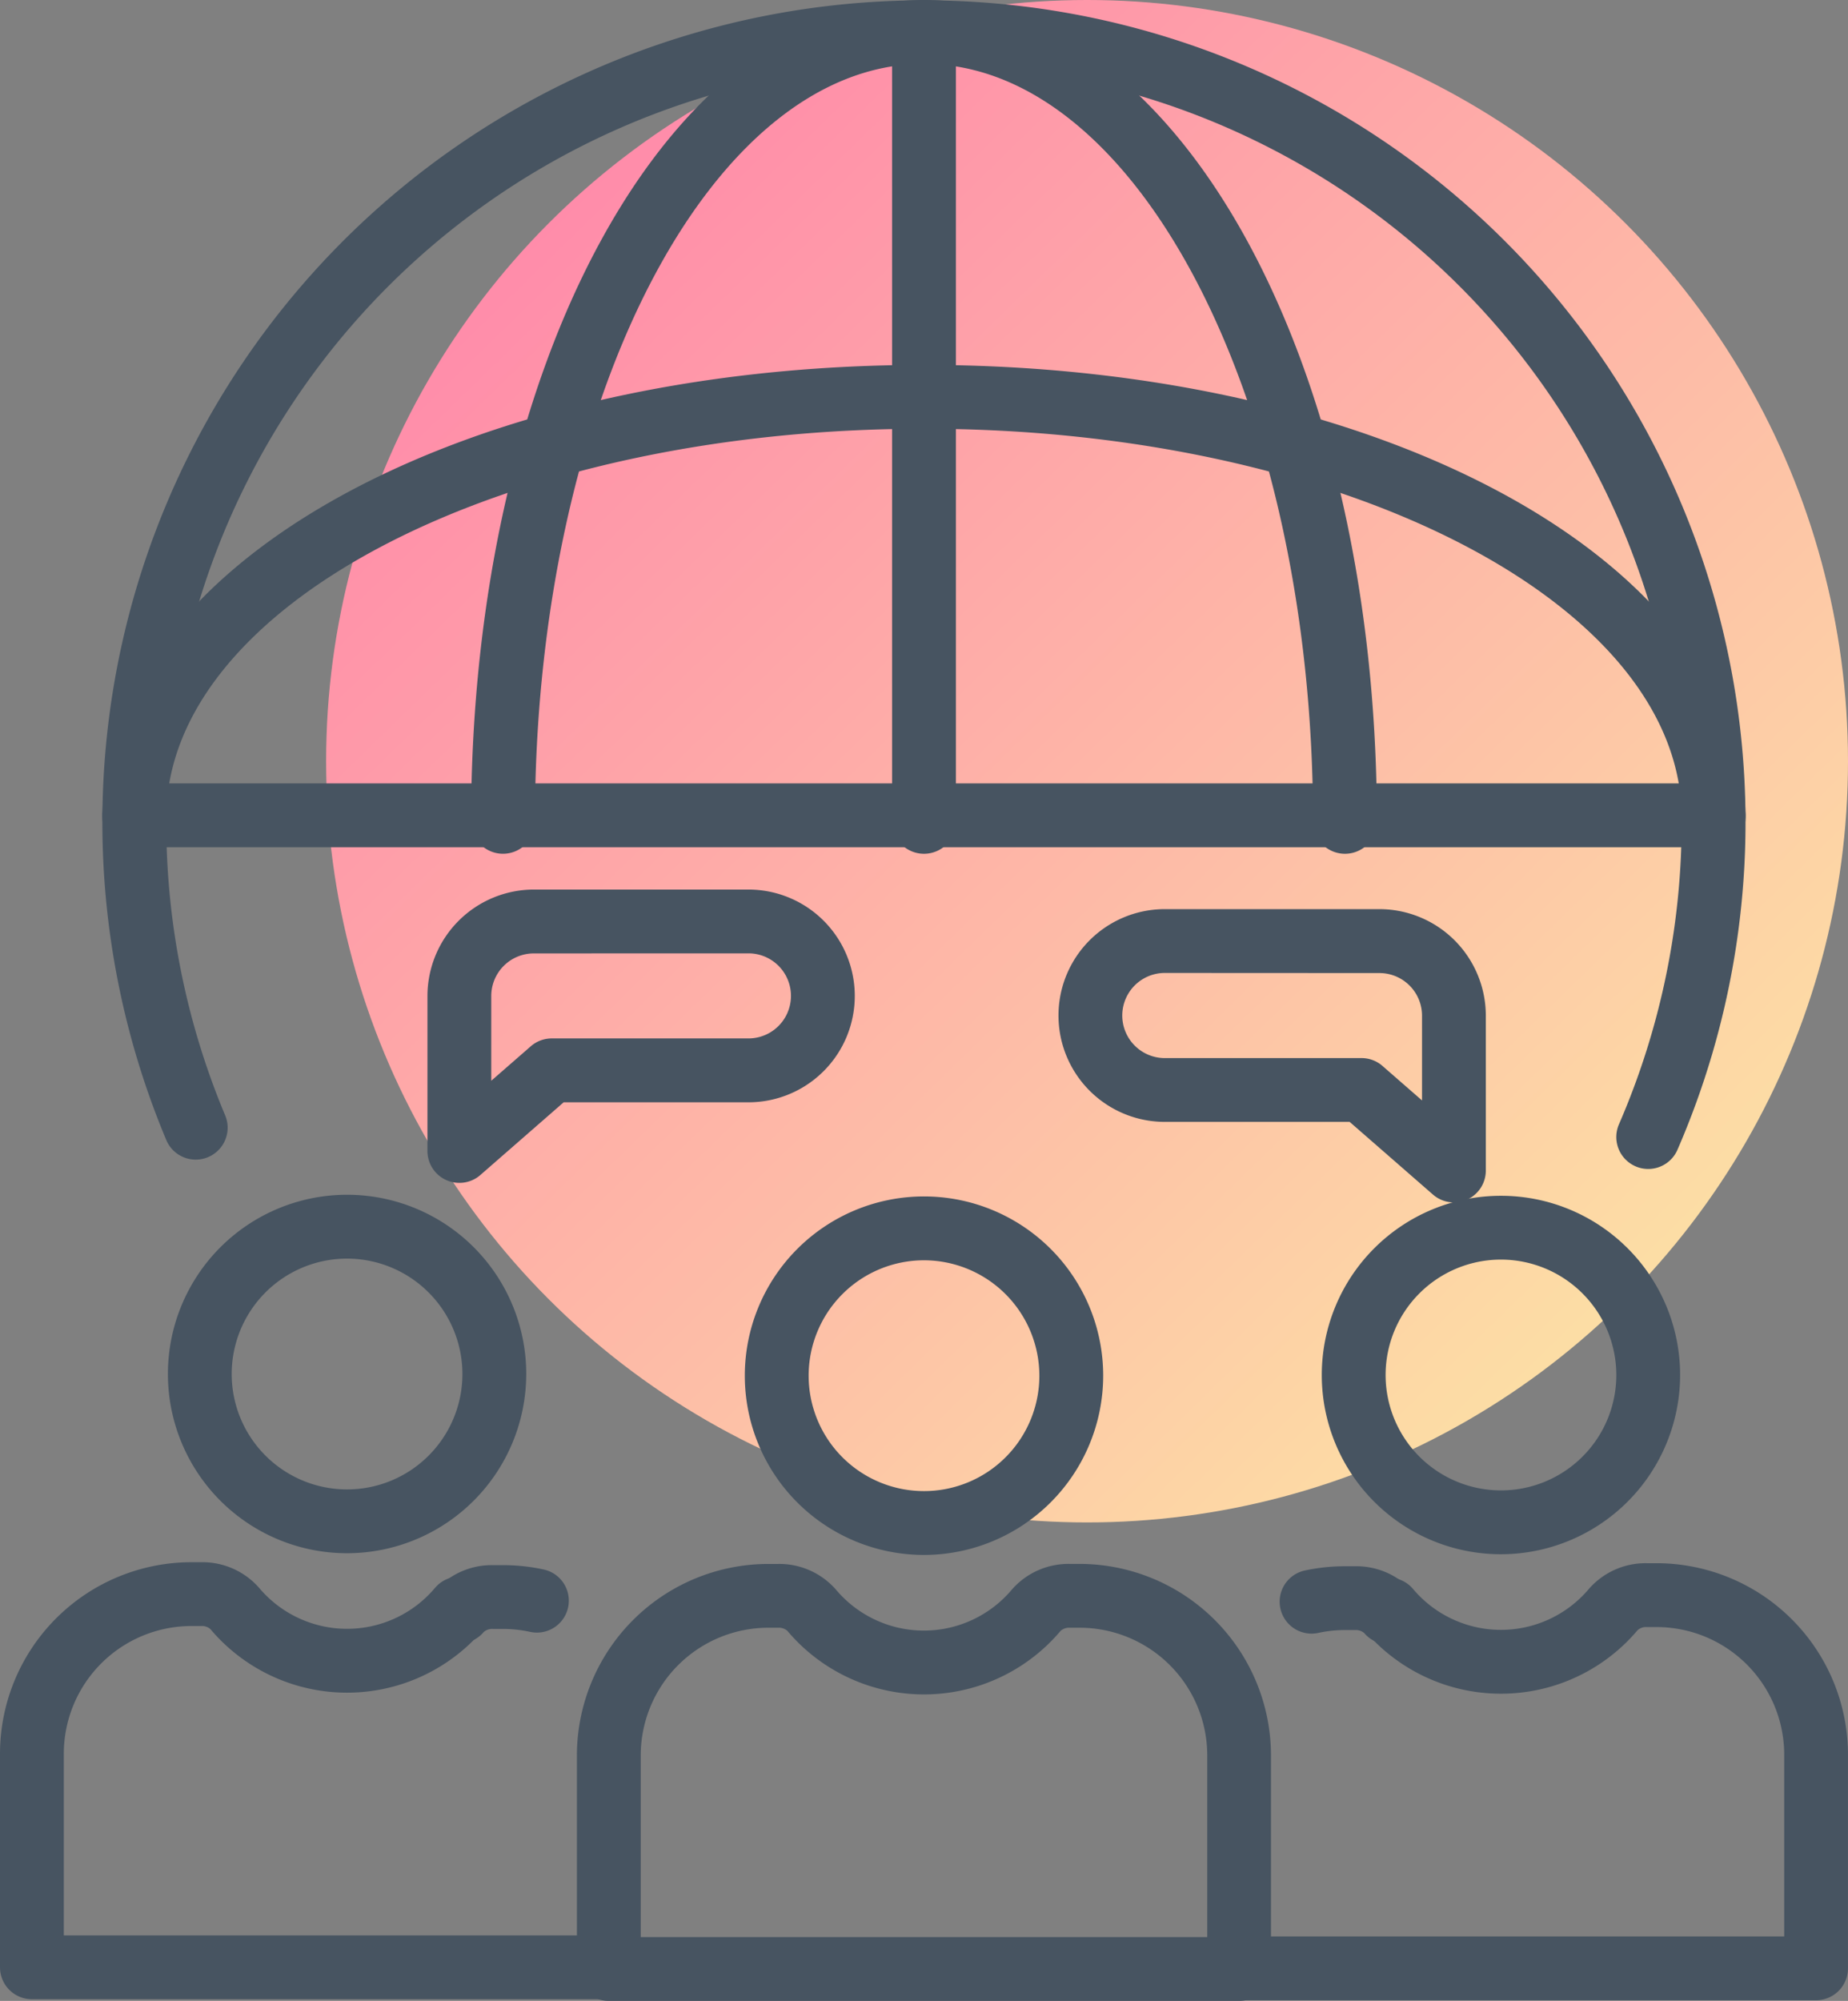 <svg xmlns="http://www.w3.org/2000/svg" xmlns:xlink="http://www.w3.org/1999/xlink" width="85" height="92" viewBox="0 0 85 92">
  <rect x="0" y="0" width="85" height="92" fill="#808080" stroke="none"/>
  <defs>
    <linearGradient id="linear-gradient" x1="0.946" y1="1" x2="0.093" y2="0.124" gradientUnits="objectBoundingBox">
      <stop offset="0" stop-color="#fceba4"/>
      <stop offset="1" stop-color="#f8a"/>
    </linearGradient>
  </defs>
  <g id="ic-asian-panels" transform="translate(-263 -789)">
    <circle id="Ellipse_13" data-name="Ellipse 13" cx="35" cy="35" r="35" transform="translate(278 789)" fill="url(#linear-gradient)"/>
    <g id="Group_509" data-name="Group 509" transform="translate(247.919 776.194)">
      <path id="Path_1174" data-name="Path 1174" d="M40.37,56.934a8.242,8.242,0,1,1,8.243-8.241A8.251,8.251,0,0,1,40.37,56.934Zm0-13.548a5.306,5.306,0,1,0,5.307,5.307A5.312,5.312,0,0,0,40.37,43.386Z" transform="translate(17.21 27.367)" fill="#475461"/>
      <path id="Path_1175" data-name="Path 1175" d="M58.746,69.051H29.755a1.468,1.468,0,0,1-1.469-1.467V57.76a8.812,8.812,0,0,1,8.8-8.8h.452a3.458,3.458,0,0,1,2.663,1.18,5.285,5.285,0,0,0,8.09,0,3.457,3.457,0,0,1,2.665-1.182h.454a8.812,8.812,0,0,1,8.8,8.8v9.824A1.468,1.468,0,0,1,58.746,69.051ZM31.222,66.117H57.279V57.76a5.874,5.874,0,0,0-5.866-5.868h-.454a.6.6,0,0,0-.422.141,8.217,8.217,0,0,1-12.573,0,.6.6,0,0,0-.422-.141H37.09a5.875,5.875,0,0,0-5.868,5.868Z" transform="translate(13.33 35.755)" fill="#475461"/>
      <path id="Path_1176" data-name="Path 1176" d="M53.576,56.917a8.241,8.241,0,1,1,8.241-8.241A8.251,8.251,0,0,1,53.576,56.917Zm0-13.548a5.306,5.306,0,1,0,5.307,5.307A5.312,5.312,0,0,0,53.576,43.369Z" transform="translate(30.542 27.352)" fill="#475461"/>
      <path id="Path_1177" data-name="Path 1177" d="M49.395,52.537a1.459,1.459,0,0,1-1.121-.518.591.591,0,0,0-.424-.141H47.4a5.808,5.808,0,0,0-1.256.135,1.468,1.468,0,0,1-.627-2.868,8.8,8.8,0,0,1,1.883-.2h.452a3.457,3.457,0,0,1,2.665,1.182,1.466,1.466,0,0,1-1.119,2.413Z" transform="translate(29.558 35.876)" fill="#475461"/>
      <path id="Path_1178" data-name="Path 1178" d="M70.718,69.035H44.181a1.467,1.467,0,0,1,0-2.934H69.251V57.744a5.873,5.873,0,0,0-5.868-5.866h-.452a.586.586,0,0,0-.422.141,8.221,8.221,0,0,1-12.573,0,1.467,1.467,0,0,1,2.241-1.895,5.287,5.287,0,0,0,8.09,0,3.457,3.457,0,0,1,2.665-1.182h.452a8.812,8.812,0,0,1,8.8,8.8v9.824A1.466,1.466,0,0,1,70.718,69.035Z" transform="translate(27.896 35.739)" fill="#475461"/>
      <path id="Path_1179" data-name="Path 1179" d="M27.165,56.893a8.241,8.241,0,1,1,8.241-8.241A8.25,8.25,0,0,1,27.165,56.893Zm0-13.546a5.306,5.306,0,1,0,5.305,5.305A5.312,5.312,0,0,0,27.165,43.347Z" transform="translate(3.88 27.329)" fill="#475461"/>
      <path id="Path_1180" data-name="Path 1180" d="M26.332,52.515A1.468,1.468,0,0,1,25.213,50.1a3.461,3.461,0,0,1,2.665-1.182h.452a8.81,8.81,0,0,1,1.881.2,1.467,1.467,0,1,1-.623,2.868,5.854,5.854,0,0,0-1.258-.135h-.452a.588.588,0,0,0-.424.141A1.464,1.464,0,0,1,26.332,52.515Z" transform="translate(9.877 35.852)" fill="#475461"/>
      <path id="Path_1181" data-name="Path 1181" d="M43.085,69.013H16.548a1.467,1.467,0,0,1-1.467-1.467V57.72a8.812,8.812,0,0,1,8.8-8.8h.452A3.464,3.464,0,0,1,27,50.1a5.287,5.287,0,0,0,8.09,0,1.467,1.467,0,0,1,2.241,1.895,8.221,8.221,0,0,1-12.573,0,.586.586,0,0,0-.422-.141h-.452a5.874,5.874,0,0,0-5.868,5.866v8.358H43.085a1.468,1.468,0,0,1,0,2.936Z" transform="translate(0 35.715)" fill="#475461"/>
      <path id="Path_1182" data-name="Path 1182" d="M88.526,66.554a1.444,1.444,0,0,1-.587-.123,1.467,1.467,0,0,1-.76-1.931,34.851,34.851,0,1,0-64.109-.412,1.468,1.468,0,0,1-2.707,1.137,37.789,37.789,0,1,1,69.507.446A1.465,1.465,0,0,1,88.526,66.554Z" transform="translate(2.367 0)" fill="#475461"/>
      <path id="Path_1183" data-name="Path 1183" d="M66.058,52.062a1.468,1.468,0,0,1-1.467-1.469c0-19.217-8.028-34.851-17.9-34.851S28.8,31.376,28.8,50.593a1.468,1.468,0,1,1-2.936,0c0-21.188,9.151-37.787,20.831-37.787S67.527,29.4,67.527,50.593A1.468,1.468,0,0,1,66.058,52.062Z" transform="translate(10.885 0)" fill="#475461"/>
      <path id="Path_1184" data-name="Path 1184" d="M91.532,43.543a1.468,1.468,0,0,1-1.467-1.469c0-9.867-15.634-17.895-34.853-17.895S20.362,32.208,20.362,42.075a1.468,1.468,0,1,1-2.936,0c0-11.679,16.6-20.831,37.787-20.831S93,30.4,93,42.075A1.468,1.468,0,0,1,91.532,43.543Z" transform="translate(2.367 8.34)" fill="#475461"/>
      <path id="Path_1185" data-name="Path 1185" d="M36.967,52.062A1.468,1.468,0,0,1,35.5,50.593V14.275a1.468,1.468,0,1,1,2.936,0V50.593A1.468,1.468,0,0,1,36.967,52.062Z" transform="translate(20.613 0)" fill="#475461"/>
      <path id="Path_1186" data-name="Path 1186" d="M91.532,33.816H18.895a1.468,1.468,0,1,1,0-2.936H91.532a1.468,1.468,0,1,1,0,2.936Z" transform="translate(2.367 17.946)" fill="#475461"/>
      <path id="Path_1187" data-name="Path 1187" d="M26.334,46.838a1.465,1.465,0,0,1-1.469-1.467V38.243a4.9,4.9,0,0,1,4.891-4.891h9.873a4.891,4.891,0,0,1,0,9.782h-8.5L27.3,46.476A1.457,1.457,0,0,1,26.334,46.838Zm3.422-10.55A1.957,1.957,0,0,0,27.8,38.243v3.9l1.819-1.586a1.464,1.464,0,0,1,.965-.36h9.045a1.956,1.956,0,0,0,0-3.912Z" transform="translate(9.877 20.355)" fill="#475461"/>
      <path id="Path_1188" data-name="Path 1188" d="M57.5,47.29a1.47,1.47,0,0,1-.965-.36L52.7,43.586H44.2a4.891,4.891,0,1,1,0-9.782h9.873A4.9,4.9,0,0,1,58.964,38.7v7.128A1.465,1.465,0,0,1,57.5,47.29ZM44.2,36.738a1.957,1.957,0,0,0,0,3.915h9.047a1.459,1.459,0,0,1,.963.36L56.03,42.6V38.7a1.96,1.96,0,0,0-1.957-1.957Z" transform="translate(24.458 20.803)" fill="#475461"/>
    </g>
  </g>
</svg>
